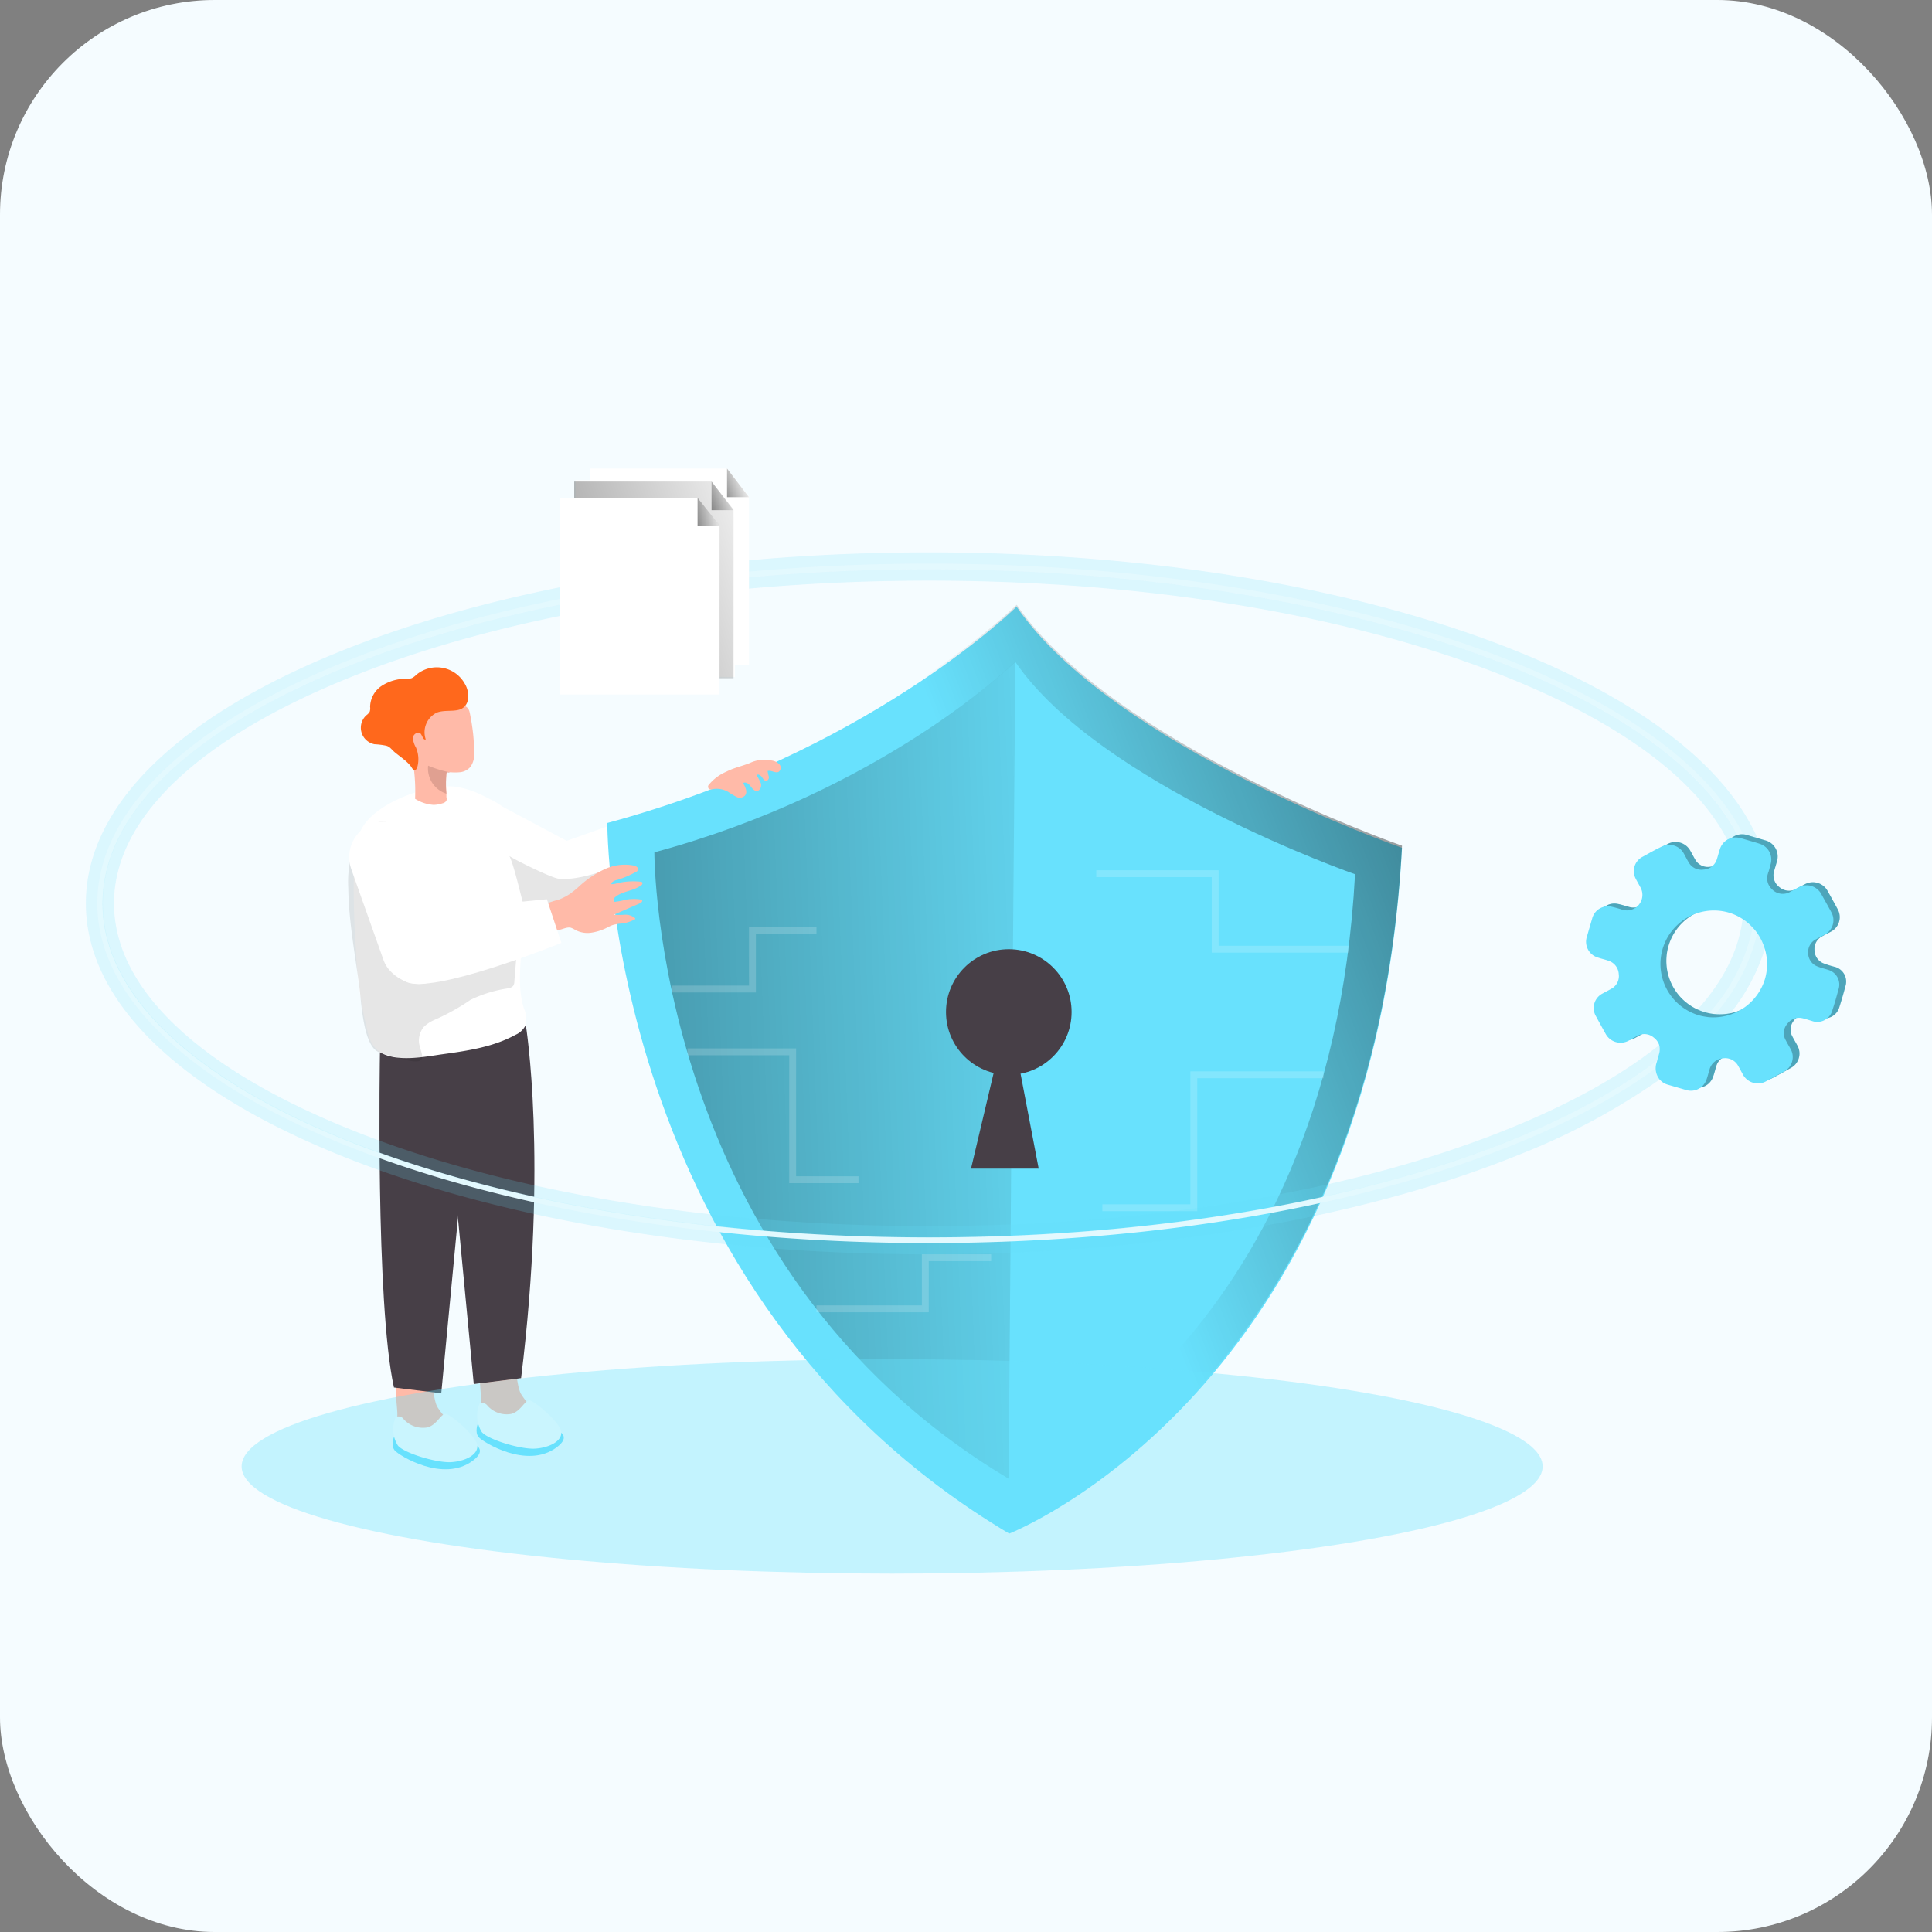 <svg xmlns="http://www.w3.org/2000/svg" xmlns:xlink="http://www.w3.org/1999/xlink" width="270" height="270" viewBox="0 0 270 270"><rect x="0" y="0" width="270" height="270" fill="#808080" stroke="none"/><defs><linearGradient id="a" x1="1.731" y1="-.048" x2=".571" y2=".473" gradientUnits="objectBoundingBox"><stop offset="0"/><stop offset="1" stop-opacity="0"/></linearGradient><linearGradient id="b" x1="-2.985" y1=".854" x2="1.342" y2=".469" xlink:href="#a"/><linearGradient id="c" x1="-2.497" y1="1.805" x2="1.348" y2=".131" xlink:href="#a"/><linearGradient id="d" x1="-1.542" y1="1.024" x2="1.108" y2=".345" xlink:href="#a"/><linearGradient id="e" x1="-1.551" y1="1.515" x2=".908" y2=".298" xlink:href="#a"/><linearGradient id="f" x1="-1.548" y1="1.518" x2=".911" y2=".298" xlink:href="#a"/></defs><g data-name="グループ 3071"><g data-name="グループ 3068" transform="translate(-657 -9338.219)"><rect data-name="長方形 1216" width="270" height="270" rx="30" transform="translate(657 9338.219)" fill="#f5fcff"/></g><g data-name="Online protection_Monochromatic" transform="translate(-29.24 23.941)"><path data-name="パス 5054" d="M96.496 171.774a6.471 6.471 0 0 0 .52 2.759 4.62 4.62 0 0 0 2 1.889 7.964 7.964 0 0 0 5.867.576 1.181 1.181 0 0 0 .68-.406 1.039 1.039 0 0 0 .113-.586 4.336 4.336 0 0 0-1.53-2.759 9.514 9.514 0 0 1-2.116-2.418c-.945-1.814-.227-6.613-3.647-5.876-2.851.592-1.966 4.767-1.887 6.821Z" fill="#ffbaa8"/><path data-name="パス 5055" d="M96.023 175.011s-.482 1.19.113 1.889 6.736 4.516 10.874 1.445-5.612-3.477-5.612-3.477Z" fill="#68e1fd"/><path data-name="パス 5056" d="M96.27 172.224a.879.879 0 0 1 1.105.293 3.6 3.6 0 0 0 3.288 1.143c1.341-.321 1.889-1.889 2.551-1.889s4.251 3.042 4.45 4.346-1.625 2.267-3.647 2.39-6.613-1.266-7.454-2.333a4.28 4.28 0 0 1-.293-3.95Z" fill="#fff"/><path data-name="パス 5057" d="M84.772 173.604a6.472 6.472 0 0 0 .52 2.759 4.591 4.591 0 0 0 2.012 1.889 7.936 7.936 0 0 0 5.857.576 1.181 1.181 0 0 0 .7-.444 1.039 1.039 0 0 0 .113-.586 4.336 4.336 0 0 0-1.53-2.759 9.514 9.514 0 0 1-2.116-2.418c-.9-1.814-.227-6.613-3.647-5.867-2.873.662-1.985 4.837-1.909 6.85Z" fill="#ffbaa8"/><path data-name="パス 5058" d="M84.299 176.88s-.482 1.19.113 1.889 6.736 4.516 10.874 1.445-5.612-3.477-5.612-3.477Z" fill="#68e1fd"/><path data-name="パス 5059" d="M84.545 174.104a.869.869 0 0 1 1.105.283 3.609 3.609 0 0 0 3.288 1.162c1.341-.321 1.889-1.889 2.56-1.889s4.242 3.042 4.44 4.346-1.625 2.267-3.647 2.39-6.613-1.266-7.454-2.333a4.261 4.261 0 0 1-.293-3.958Z" fill="#fff"/><path data-name="パス 5060" d="M82.339 123.137s-.642 35.115 1.956 46.829l6.613.812 4.572-48.076Z" fill="#473f47"/><path data-name="パス 5061" d="M102.722 119.301s3.108 18.894-.661 49.361l-6.613.822-4.573-48.086Z" fill="#473f47"/><path data-name="パス 5062" d="M102.117 104.493c0 .633.085 1.275.085 1.889 0 3.5-.812 7.114.236 10.552a3.836 3.836 0 0 1 .283 2.343 2.834 2.834 0 0 1-1.464 1.408c-3.089 1.691-6.613 2.211-10.146 2.7-2.617.368-6.339 1.143-8.757-.265a4.393 4.393 0 0 1-1.719-2.834 53.848 53.848 0 0 1-1.634-11.053c0-.491-.066-.945-.094-1.455-.2-3.363-.274-6.717-.208-10.071 0-2.437.246-5.073 1.833-6.915 2.116-2.447 6.207-4.072 9.315-4.639a10.477 10.477 0 0 1 3.07-.151 13.009 13.009 0 0 1 4.132 1.406c1.549.765 2.919 1.408 3.675 2.929a20.907 20.907 0 0 1 1.729 5.564 20.245 20.245 0 0 1 .094 5.451c-.094.888-.321 1.767-.406 2.655-.014.16-.014.32-.024.486Z" fill="#fff"/><path data-name="パス 5063" d="m99.188 88.636 9.249 4.931 19.574-6.953 3.4 8.37s-17.95 9.183-21.417 9.22-12.584-2.485-12.584-2.485Z" fill="#fff"/><path data-name="パス 5064" d="M107.303 98.858c-1.049-.123-6.292-2.73-6.868-3.165.8 1.691 1.889 6.944 2.069 7.048a17.071 17.071 0 0 0 6.33 1.748 12.735 12.735 0 0 0 6.424-1.209 31.675 31.675 0 0 1 3.033-1.559c.623-.236 1.275-.368 1.889-.576a18.28 18.28 0 0 0 4.563-2.522 1.823 1.823 0 0 0 .945-1.124c.094-.624-.463-1.153-1.03-1.427a7.066 7.066 0 0 0-2.834-.6 12.848 12.848 0 0 0-3.854.085c-.8.227-1.4.945-2.182 1.332-2.269.996-6.029 2.253-8.485 1.969Z" fill="#020202" opacity=".1"/><path data-name="パス 5065" d="M87.824 124.336c-1.02.293-3.363-.633-4.138-.775a11.963 11.963 0 0 1-1.351-.425c-2.324-.576-2.6-7.095-2.834-8.852-.6-4.639-1.53-9.447-1.587-14.1a15.663 15.663 0 0 1 .614-5.309 6.16 6.16 0 0 1 3.486-3.87 1.757 1.757 0 0 1 1.03-.1c1.408.359 1.7 2.692 1.946 3.779.425 1.984 1.389 2.891 2.371 4.478s1.049 3.571 1.984 5.205a3.779 3.779 0 0 0 .945 1.19 4.289 4.289 0 0 0 2.645.557h6.67a2.107 2.107 0 0 1 1.521.378 2.182 2.182 0 0 1 .4 1.795l-.406 4.931a1.124 1.124 0 0 1-.161.614 1.181 1.181 0 0 1-.718.35 17.865 17.865 0 0 0-5.262 1.615 30.438 30.438 0 0 1-5.12 2.834 4.912 4.912 0 0 0-1.4.945 3.08 3.08 0 0 0-.671 2.107c0 .482.614 1.965.435 2.315a.671.671 0 0 1-.399.338Z" fill="#020202" opacity=".1"/><path data-name="パス 5066" d="M94.956 83.261a2.211 2.211 0 0 1-1.427.718 7.491 7.491 0 0 1-1.379 0h-.25a.312.312 0 0 0-.189 0 .274.274 0 0 0-.085.208 15.814 15.814 0 0 0 0 2.759v.5a.945.945 0 0 1 0 .52.879.879 0 0 1-.557.359 4.072 4.072 0 0 1-1.247.217 5.5 5.5 0 0 1-2.57-.85 25.168 25.168 0 0 0-.246-4.724 24.3 24.3 0 0 1-.6-6.046 3.892 3.892 0 0 1 .85-2.163 3.958 3.958 0 0 1 2.995-1.077 7.671 7.671 0 0 1 4.11 1.124c.453.312.5.709.6 1.219.161.794.283 1.6.378 2.4s.151 1.833.17 2.759a3.1 3.1 0 0 1-.548 2.078Z" fill="#ffbaa8"/><path data-name="パス 5067" d="M93.35 75.258c-.945.255-2.163 0-3.118.416a3.051 3.051 0 0 0-1.493 3.713c-.387.142-.463-.567-.765-.85s-.945.094-1.03.586a3.052 3.052 0 0 0 .425 1.4 4.166 4.166 0 0 1 .189 2.749c-.066.217-.227.472-.435.416s-.368-.425-.5-.586a6.027 6.027 0 0 0-.69-.7c-.472-.416-1-.784-1.493-1.19s-.671-.794-1.238-.945a10.779 10.779 0 0 0-1.625-.2 2.352 2.352 0 0 1-1.134-4.053 1.635 1.635 0 0 0 .463-.491 1.493 1.493 0 0 0 .057-.68 3.609 3.609 0 0 1 1.683-2.977 6.141 6.141 0 0 1 3.382-.945 2.059 2.059 0 0 0 .765-.094 2.352 2.352 0 0 0 .614-.453 4.469 4.469 0 0 1 6.8 1.256 3.269 3.269 0 0 1 .425 2.154 1.682 1.682 0 0 1-1.282 1.474Z" fill="#ff681c"/><path data-name="パス 5068" d="M92.151 84.007h-.255a.312.312 0 0 0-.189 0 .274.274 0 0 0-.085.208 15.815 15.815 0 0 0 0 2.759 3.694 3.694 0 0 1-2.551-3.912 15.674 15.674 0 0 0 3.108.945Z" fill="#e0a091"/><rect data-name="長方形 1271" width="10.014" height="23.571" rx="5.007" transform="rotate(-19.53 307.93 -176.302)" fill="#fff"/><path data-name="パス 5069" d="M225.175 94.549c-4.053 75.974-54.9 95.832-54.9 95.832-56.447-33.632-56.163-99.308-56.163-99.308 35.975-9.712 56.55-29.579 57.193-30.231 13.418 19.546 53.87 33.707 53.87 33.707Z" fill="#68e1fd"/><path data-name="パス 5070" d="M227.5 91.97c-4.053 75.974-54.9 95.832-54.9 95.832-56.447-33.632-56.163-99.308-56.163-99.308 35.997-9.694 56.572-29.533 57.215-30.194C187.048 77.856 227.5 91.97 227.5 91.97Z" transform="translate(-2.325 2.278)" fill="url(#a)"/><path data-name="パス 5071" d="M108.976 100.917a14.471 14.471 0 0 0 1.341-1.115 13.859 13.859 0 0 1 3.439-2.277 6.67 6.67 0 0 1 4.034-.51c.293.057.642.236.6.538s-.208.321-.387.416a12.8 12.8 0 0 1-2.5 1.058 1.393 1.393 0 0 0-.945.586 1.889 1.889 0 0 0 .86-.1 9.447 9.447 0 0 1 3.3-.236c.1 0 .227 0 .283.132a.284.284 0 0 1-.17.368c-1.058.841-2.645.784-3.656 1.691-.18.151-.312.472-.113.6a.4.4 0 0 0 .255 0 7.835 7.835 0 0 0 1.294-.255 6.31 6.31 0 0 1 2.107-.057.35.35 0 0 1 .246.113c.1.161-.113.34-.283.425l-3.656 1.6a8.931 8.931 0 0 0 1.512 0 2.078 2.078 0 0 1 1.417.453.1.1 0 0 1 .057.085c0 .066 0 .1-.1.132a4.875 4.875 0 0 1-1.889.567 5.867 5.867 0 0 0-1.162.208 5.378 5.378 0 0 0-.671.3 7.265 7.265 0 0 1-2.248.756 3.6 3.6 0 0 1-2.305-.378 3.525 3.525 0 0 0-.6-.3c-.756-.208-1.6.576-2.3.208a1.634 1.634 0 0 1-.548-.633c-.378-.624-1.644-2.362-.624-2.938a15.259 15.259 0 0 1 1.757-.567 8.058 8.058 0 0 0 1.653-.86Z" fill="#ffbaa8"/><path data-name="パス 5072" d="m93.161 102.93 12.508-1.2 2.022 6.1s-18.28 7.435-21.832 5.366-.255-5.442-.255-5.442.415-4.947 7.557-4.824Z" fill="#fff"/><path data-name="パス 5073" d="M218.609 98.234c-3.58 66.961-48.388 84.467-48.388 84.467-49.749-29.645-49.5-87.528-49.5-87.528 31.714-8.559 49.843-26.074 50.41-26.613 11.806 17.242 47.478 29.674 47.478 29.674Z" fill="#68e1fd"/><path data-name="パス 5074" d="m173.848 66.74-.948 114.15c-49.749-29.645-49.5-87.528-49.5-87.528 31.714-8.559 49.843-26.074 50.41-26.613Z" transform="translate(-2.71 1.811)" fill="url(#b)"/><circle data-name="楕円形 72" cx="8.776" cy="8.776" r="8.776" transform="translate(161.445 108.711)" fill="#473f47"/><path data-name="パス 5075" d="M164.94 139.379h9.457l-2.683-14.057h-3.448Z" fill="#473f47"/><path data-name="パス 5076" d="M119.88 109.971h11.289v-8.191h8.946" transform="translate(3.228 4.305)" fill="none" stroke="#fff" stroke-miterlimit="10" stroke-width=".96" opacity=".18" style="isolation:isolate"/><path data-name="パス 5077" d="M122.22 119.74h14.7v17.874h9.2" transform="translate(3.099 3.312)" fill="none" stroke="#fff" stroke-miterlimit="10" stroke-width=".96" opacity=".18" style="isolation:isolate"/><path data-name="パス 5078" d="M217.918 103.942h-18.611V93.39H182.69" transform="translate(-.244 4.769)" fill="none" stroke="#fff" stroke-miterlimit="10" stroke-width=".96" opacity=".18" style="isolation:isolate"/><path data-name="パス 5079" d="M214.5 123.14h-18.128v18.582H183.59" transform="translate(-.294 3.124)" fill="none" stroke="#fff" stroke-miterlimit="10" stroke-width=".96" opacity=".18" style="isolation:isolate"/><path data-name="パス 5080" d="M141.3 157.342h15.21V150.2h9.2" transform="translate(2.044 1.628)" fill="none" stroke="#fff" stroke-miterlimit="10" stroke-width=".96" opacity=".18" style="isolation:isolate"/><path data-name="パス 5081" d="M132.272 87.474a1.03 1.03 0 0 0 1.068-.217c.416-.482.085-1.209-.255-1.748.321-.246.784.066 1.03.4s.538.727.945.68.633-.6.529-1.02a6.14 6.14 0 0 0-.614-1.153c.179-.246.576 0 .737.236s.378.6.671.529a.529.529 0 0 0 .293-.624 5.271 5.271 0 0 1-.161-.746c.5-.161 1.077.359 1.54.113a.718.718 0 0 0 .094-1.068 1.889 1.889 0 0 0-1.1-.52 4.724 4.724 0 0 0-3.023.359c-1.086.435-2.22.661-3.278 1.209a6.452 6.452 0 0 0-2.5 1.889.425.425 0 0 0 .123.557.68.68 0 0 0 .435 0 3.221 3.221 0 0 1 2.192.368 10.324 10.324 0 0 0 1.115.68Z" fill="#ffbaa8"/><path data-name="パス 5082" d="M273.186 93.359c-10.279-21.917-57.552-38.525-114.14-38.525-64.09 0-116.2 21.294-116.2 47.472s52.139 47.472 116.2 47.472c43.684 0 81.812-9.891 101.67-24.478a48.276 48.276 0 0 0 7.822-7.066 26.358 26.358 0 0 0 6.3-11.809 20.133 20.133 0 0 0 .435-4.119 20.9 20.9 0 0 0-2.087-8.947Zm-5.564 24.789a47.566 47.566 0 0 1-6.707 6.084c-19.442 14.719-57.816 24.751-101.887 24.751-63.645 0-115.434-20.935-115.434-46.678s51.787-46.691 115.452-46.691c55.87 0 102.6 16.14 113.186 37.49a20.557 20.557 0 0 1 2.248 9.2 17.947 17.947 0 0 1-.3 3.335 25.655 25.655 0 0 1-6.559 12.51Z" fill="#fff"/><path data-name="パス 5083" d="M274.873 97.538a20.654 20.654 0 0 0-.34-2.277 23.124 23.124 0 0 0-1.209-3.921l-.17-.057c-.6-.189-1.209-.359-1.814-.538C261.061 68.828 213.788 52.22 157.2 52.22 93.11 52.22 41 73.514 41 99.692s52.139 47.472 116.2 47.472c43.684 0 81.812-9.891 101.67-24.478a2.145 2.145 0 0 0 .539 1.568 48.465 48.465 0 0 0 9.608-8.946 27.86 27.86 0 0 0 5.026-9.287 21.577 21.577 0 0 0 .945-6.32 20.565 20.565 0 0 0-.115-2.163ZM157.2 146.37c-63.645 0-115.434-20.935-115.434-46.678S93.535 53 157.2 53c55.87 0 102.6 16.14 113.186 37.49a2.305 2.305 0 0 0-1.606.274 19.376 19.376 0 0 1 2.277 8.928 18.187 18.187 0 0 1-.132 2.154c-.557 4.554-2.834 9.013-6.8 13.226a42.776 42.776 0 0 1-4.8 4.393 2.276 2.276 0 0 1 0 1.238c-.085.3-.18.6-.265.945-19.434 14.689-57.808 24.722-101.86 24.722Z" transform="translate(1.846 2.614)" fill="#68e1fd" opacity=".18" style="isolation:isolate"/><path data-name="パス 5084" d="M270.409 90.536a2.305 2.305 0 0 0-1.606.274c-4.346-8.417-14.841-16.24-30.59-22.607-21.643-8.748-50.41-13.566-80.971-13.566s-59.356 4.818-81 13.566c-21.209 8.569-32.876 19.754-32.876 31.535s11.667 22.957 32.857 31.525c21.643 8.758 50.41 13.576 81 13.576s59.347-4.818 80.99-13.576c8.7-3.514 15.786-7.463 21.133-11.743a2.276 2.276 0 0 1 0 1.238c-.085.3-.18.6-.264.945-19.442 14.719-57.816 24.751-101.887 24.751-63.645 0-115.434-20.935-115.434-46.678S93.577 53.05 157.242 53.05c55.851 0 102.577 16.136 113.167 37.486Z" transform="translate(1.804 2.568)" fill="#68e1fd" opacity=".18" style="isolation:isolate"/><path data-name="パス 5085" d="m273.23 91.248-.17-.057c-.6-.189-1.209-.359-1.814-.538-10.279-21.917-57.552-38.525-114.14-38.525-64.089 0-116.2 21.294-116.2 47.472s52.139 47.472 116.2 47.472c43.684 0 81.812-9.891 101.67-24.478a2.145 2.145 0 0 0 .538 1.568 93.961 93.961 0 0 1-19.471 10.458c-22.172 9.05-51.562 14.029-82.738 14.029s-60.584-4.979-82.737-14.029C51.751 125.381 39.3 112.939 39.3 99.6s12.432-25.782 35.049-35.012C96.5 55.529 125.93 50.55 157.106 50.55s60.584 4.979 82.738 14.038c17.798 7.275 29.304 16.533 33.386 26.66Z" transform="translate(1.94 2.706)" fill="#68e1fd" opacity=".18" style="isolation:isolate"/><ellipse data-name="楕円形 73" cx="90.91" cy="14.983" rx="90.91" ry="14.983" transform="translate(63.006 166.008)" fill="#68e1fd" opacity=".35" style="isolation:isolate"/><path data-name="パス 5087" d="M133.916 69.033h-22.267V41.542h19.2l3.07 3.921Z" fill="#fff"/><path data-name="パス 5088" d="M131.942 70.658h-22.267V43.167h19.2l3.07 3.921Z" fill="#fff"/><path data-name="パス 5089" d="M127.727 62.871H105.46V35.38h19.2l3.07 3.921Z" transform="translate(4.026 7.976)" fill="url(#c)"/><path data-name="パス 5090" d="M129.797 73.124H107.53V45.623h19.2l3.07 3.921Z" fill="#fff"/><path data-name="パス 5091" d="M123.71 37.78v3.883h3.07Z" transform="translate(3.017 7.843)" fill="url(#d)"/><path data-name="パス 5092" d="M125.78 35.38v4h3.07Z" transform="translate(2.902 7.976)" fill="url(#e)"/><path data-name="パス 5093" d="M128.07 33.46v4h3.07Z" transform="translate(2.776 8.082)" fill="url(#f)"/><path data-name="パス 5094" d="M275.179 126.916a2.22 2.22 0 0 1-1.4-1.086c-.227-.387-.435-.794-.661-1.181a2.05 2.05 0 0 0-2.144-1.105 2.1 2.1 0 0 0-1.889 1.549c-.142.463-.255.945-.416 1.389a2.286 2.286 0 0 1-2.834 1.5l-2.6-.765a2.305 2.305 0 0 1-1.606-2.891c.123-.472.283-.945.4-1.4a2.041 2.041 0 0 0-.765-2.239 1.993 1.993 0 0 0-2.315-.227c-.406.2-.794.435-1.19.642a2.352 2.352 0 0 1-3.221-.945c-.453-.822-.945-1.634-1.351-2.456a2.277 2.277 0 0 1 .945-3.2c.378-.217.775-.406 1.143-.624a2.174 2.174 0 0 0-.368-3.949c-.453-.151-.945-.265-1.389-.416a2.305 2.305 0 0 1-1.578-3.023c.236-.822.472-1.644.718-2.466a2.267 2.267 0 0 1 2.711-1.634c.491.094.945.255 1.445.387a2.163 2.163 0 0 0 2.532-3.193 24.99 24.99 0 0 1-.6-1.105 2.248 2.248 0 0 1 .945-3.07c.879-.5 1.767-.945 2.674-1.436a2.352 2.352 0 0 1 3.08.945c.236.406.444.822.68 1.228a2.012 2.012 0 0 0 2.078 1.049 2.04 2.04 0 0 0 1.842-1.493c.142-.425.255-.869.387-1.294a2.343 2.343 0 0 1 3.051-1.625l2.418.709a2.333 2.333 0 0 1 1.672 2.948c-.113.416-.246.841-.368 1.256a2.069 2.069 0 0 0 .709 2.343 2.1 2.1 0 0 0 2.447.2c.368-.2.737-.416 1.105-.6a2.352 2.352 0 0 1 3.193.945c.472.841.945 1.691 1.4 2.541a2.277 2.277 0 0 1-.945 3.136c-.406.227-.831.425-1.238.661a1.975 1.975 0 0 0-1.058 1.889 2.012 2.012 0 0 0 1.294 1.889 15 15 0 0 0 1.474.463 2.126 2.126 0 0 1 1.549 2.749q-.368 1.417-.822 2.834a2.182 2.182 0 0 1-2.881 1.5c-.435-.123-.86-.265-1.3-.368a2.022 2.022 0 0 0-2.182.794 1.965 1.965 0 0 0-.2 2.277c.217.416.463.822.68 1.228a2.286 2.286 0 0 1-.945 3.146c-.841.472-1.691.945-2.541 1.389a2.258 2.258 0 0 1-1.757.208Zm-12.762-18.668a7.463 7.463 0 1 0 3.6-4.459 7.482 7.482 0 0 0-3.6 4.459Z" fill="#68e1fd"/><g data-name="Q83r0t" opacity=".27"><path data-name="パス 5095" d="M275.179 126.916a2.22 2.22 0 0 1-1.4-1.086c-.227-.387-.435-.794-.661-1.181a2.05 2.05 0 0 0-2.144-1.105 2.1 2.1 0 0 0-1.889 1.549c-.142.463-.255.945-.416 1.389a2.286 2.286 0 0 1-2.834 1.5l-2.6-.765a2.305 2.305 0 0 1-1.606-2.891c.123-.472.283-.945.4-1.4a2.041 2.041 0 0 0-.765-2.239 1.993 1.993 0 0 0-2.315-.227c-.406.2-.794.435-1.19.642a2.352 2.352 0 0 1-3.221-.945c-.453-.822-.945-1.634-1.351-2.456a2.277 2.277 0 0 1 .945-3.2c.378-.217.775-.406 1.143-.624a2.174 2.174 0 0 0-.368-3.949c-.453-.151-.945-.265-1.389-.416a2.305 2.305 0 0 1-1.578-3.023c.236-.822.472-1.644.718-2.466a2.267 2.267 0 0 1 2.711-1.634c.491.094.945.255 1.445.387a2.163 2.163 0 0 0 2.532-3.193 24.99 24.99 0 0 1-.6-1.105 2.248 2.248 0 0 1 .945-3.07c.879-.5 1.767-.945 2.674-1.436a2.352 2.352 0 0 1 3.08.945c.236.406.444.822.68 1.228a2.012 2.012 0 0 0 2.078 1.049 2.04 2.04 0 0 0 1.842-1.493c.142-.425.255-.869.387-1.294a2.343 2.343 0 0 1 3.051-1.625l2.418.709a2.333 2.333 0 0 1 1.672 2.948c-.113.416-.246.841-.368 1.256a2.069 2.069 0 0 0 .709 2.343 2.1 2.1 0 0 0 2.447.2c.368-.2.737-.416 1.105-.6a2.352 2.352 0 0 1 3.193.945c.472.841.945 1.691 1.4 2.541a2.277 2.277 0 0 1-.945 3.136c-.406.227-.831.425-1.238.661a1.975 1.975 0 0 0-1.058 1.889 2.012 2.012 0 0 0 1.294 1.889 15 15 0 0 0 1.474.463 2.126 2.126 0 0 1 1.549 2.749q-.368 1.417-.822 2.834a2.182 2.182 0 0 1-2.881 1.5c-.435-.123-.86-.265-1.3-.368a2.022 2.022 0 0 0-2.182.794 1.965 1.965 0 0 0-.2 2.277c.217.416.463.822.68 1.228a2.286 2.286 0 0 1-.945 3.146c-.841.472-1.691.945-2.541 1.389a2.258 2.258 0 0 1-1.757.208Zm-12.762-18.668a7.463 7.463 0 1 0 3.6-4.459 7.482 7.482 0 0 0-3.6 4.459Z" fill="#020202"/></g><g data-name="Q83r0t"><path data-name="パス 5096" d="M284.691 111.583c-.482-.151-.992-.265-1.464-.463a2.012 2.012 0 0 1-1.294-1.889 1.984 1.984 0 0 1 1.068-1.889c.4-.227.822-.435 1.228-.661a2.277 2.277 0 0 0 .945-3.136c-.453-.85-.945-1.7-1.4-2.532a2.352 2.352 0 0 0-3.193-.945l-1.105.6a2.1 2.1 0 0 1-2.447-.189c-.1-.094-.2-.189-.293-.293a2.05 2.05 0 0 1-.416-2.059.663.663 0 0 1 .076-.217c.094-.35.2-.69.283-1.039a2.305 2.305 0 0 0-1.493-2.881l-.17-.057c-.6-.189-1.209-.359-1.814-.538l-.614-.179-.359-.076a2.305 2.305 0 0 0-1.606.274 2.409 2.409 0 0 0-1.049 1.389c-.142.435-.255.869-.387 1.3a2.06 2.06 0 0 1-1.889 1.483 2.022 2.022 0 0 1-2.078-1.039c-.246-.406-.444-.822-.68-1.238a2.333 2.333 0 0 0-3.071-.934c-.945.444-1.8.945-2.683 1.427a2.248 2.248 0 0 0-.945 3.07c.189.378.406.737.6 1.105a2.169 2.169 0 0 1-2.532 3.2 14.822 14.822 0 0 0-1.445-.4 2.267 2.267 0 0 0-2.711 1.634c-.236.822-.482 1.644-.718 2.475a2.3 2.3 0 0 0 1.587 3.014c.453.161.945.255 1.379.416a2.069 2.069 0 0 1 1.464 1.889 2.012 2.012 0 0 1-1.086 2.059c-.378.217-.775.416-1.153.624a2.277 2.277 0 0 0-.945 3.2c.444.822.9 1.644 1.351 2.456a2.371 2.371 0 0 0 3.221.945c.4-.217.784-.444 1.19-.652a2.012 2.012 0 0 1 2.315.227 2.164 2.164 0 0 1 .746 1.011 2.276 2.276 0 0 1 0 1.238c-.085.3-.179.6-.264.945l-.142.482a2.484 2.484 0 0 0 .463 2.154 2.267 2.267 0 0 0 1.143.746l2.6.756a2.3 2.3 0 0 0 2.834-1.5c.161-.453.274-.945.416-1.389a2.116 2.116 0 0 1 1.889-1.549 2.059 2.059 0 0 1 2.135 1.105c.227.387.435.794.652 1.19a2.381 2.381 0 0 0 3.174.945c.85-.463 1.7-.945 2.541-1.389a2.277 2.277 0 0 0 .945-3.136c-.227-.416-.472-.812-.68-1.228a1.946 1.946 0 0 1 .189-2.277 2.041 2.041 0 0 1 2.182-.8c.444.1.869.255 1.3.378a2.173 2.173 0 0 0 2.834-1.5c.312-.945.586-1.889.831-2.834a2.135 2.135 0 0 0-1.464-2.825Zm-8.786 1.266a7.558 7.558 0 0 1-7.388 5.385 5.667 5.667 0 0 1-.9-.085 7.729 7.729 0 0 1-1.011-.217 5.51 5.51 0 0 1-.661-.236 7.473 7.473 0 0 1 4.894-14.1 7.3 7.3 0 0 1 1.889.869 6.616 6.616 0 0 1 1.408 1.181 6.463 6.463 0 0 1 .661.784 7.662 7.662 0 0 1 1.068 2.2 7.378 7.378 0 0 1 .038 4.223Z" fill="#68e1fd"/></g></g></g></svg>